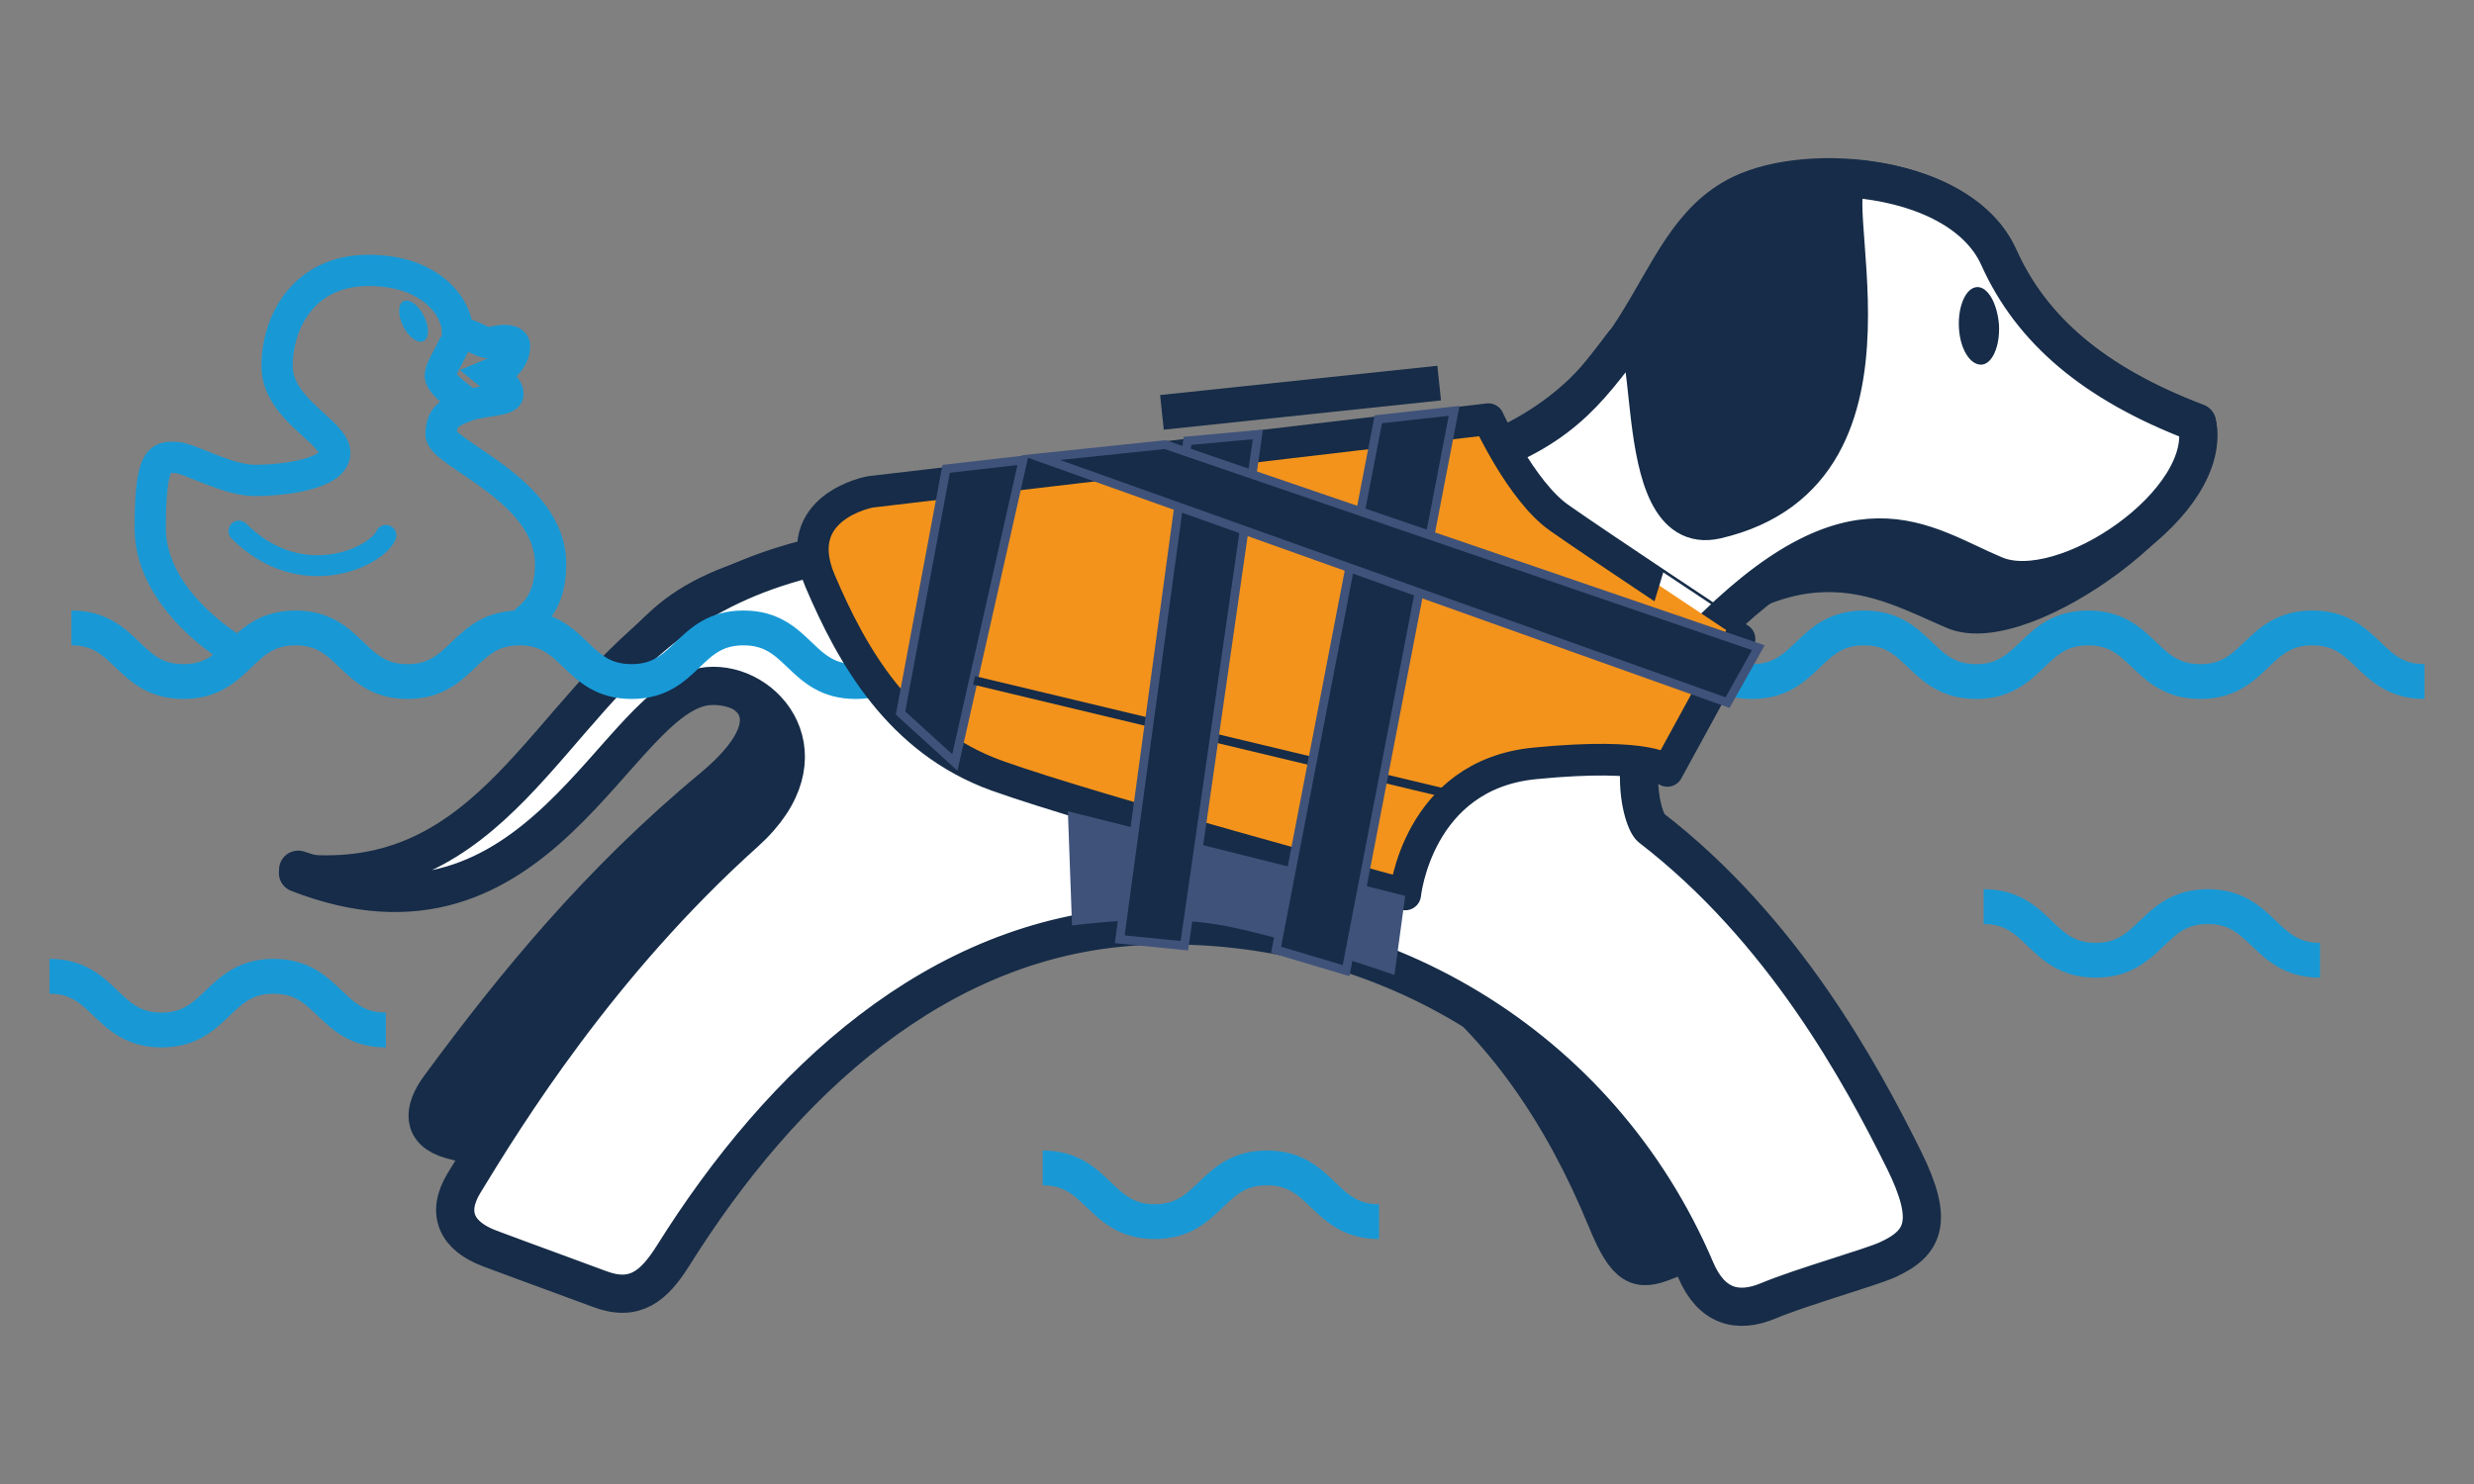 <svg id="Vrstva_1" data-name="Vrstva 1" xmlns="http://www.w3.org/2000/svg" viewBox="0 0 250 150"><rect x="0" y="0" width="250" height="150" fill="#808080" stroke="none"/><defs><style>.cls-1,.cls-10,.cls-3{fill:#162c48;}.cls-1,.cls-12,.cls-2,.cls-9{stroke:#162c48;}.cls-1,.cls-2,.cls-5,.cls-8{stroke-linecap:round;}.cls-1,.cls-2,.cls-9{stroke-linejoin:round;}.cls-1,.cls-2{stroke-width:3.86px;}.cls-2{fill:#fff;}.cls-12,.cls-4,.cls-5,.cls-6,.cls-8{fill:none;}.cls-4,.cls-5,.cls-6,.cls-8{stroke:#1899d6;}.cls-10,.cls-12,.cls-4,.cls-5,.cls-6,.cls-8{stroke-miterlimit:10;}.cls-4{stroke-width:3.52px;}.cls-5,.cls-6{stroke-width:3.16px;}.cls-7{fill:#1899d6;}.cls-8{stroke-width:2.11px;}.cls-9{fill:#f3931b;stroke-width:3.2px;}.cls-10{stroke:#3f527a;}.cls-10,.cls-12{stroke-width:0.88px;}.cls-11{fill:#3f527a;}</style></defs><path class="cls-1" d="M222,42.74c-10.55-4-16.77-9.51-20-16.68-3.73-8.36-19-9.85-26.06-6.44-10.46,5.08-8,21.64-30.61,27.86C108.67,57.64,79,52.27,67.13,63.12c-15.87,14.55-17.19,31.4-37,24.79C54.9,98.15,60.4,70,69.77,69.07c5.86-.58,11,3.26,2.24,10.55-11.47,9.51-20,19.94-27.6,30.27-1.69,2.3-1.84,4.47,1.16,5.31s18,4.61,18,4.61c8.21-20.33,29.56-29.29,51.1-30.53,23.08-1.35,38.81,12.38,47.67,34,2,4.89,3.21,5.31,6,4.16S186,121,186,121s-7.66-23.1-25.61-36.84c-3.46-2.64-3.87-6.54,5.06-15.7,15.47-16,24.73-9.86,32.07-6.75C204.51,64.62,223.78,50.69,222,42.74Z"/><path class="cls-2" d="M222,42.74c-10.55-4-16.77-9.51-20-16.68-2.21-5-8.5-7.5-14.72-8-4.25-.33,7.62,29.53-13.87,34.48C164,54.68,168.24,29.1,163.85,35c-4.25,5.64-7.37,9.43-18.45,12.48-36.73,10.16-58.78,2.43-76.62,14.65-13.7,9.39-18.84,28.09-38.67,26.11,24.46,9.58,32.09-18,41.42-18.89,5.87-.52,12.26,7.14,3.78,14.77C60.51,97.4,51.05,112.74,46.9,119.56c-1.89,3.1-.7,5.4,2.58,6.63,4.32,1.62,9.15,3.36,11.1,4.1,3.58,1.35,5.51-.3,7.46-3.41,11-17.55,26.7-32.09,46.89-33.25,23.92-1.35,46.66,11.8,56.42,34.73,1.59,3.72,4.22,4.43,7.35,3.12,3.35-1.4,10.29-3.36,12-4.13,3.78-1.71,4.75-3.94,1.7-10.11-4.35-8.77-12.24-23.32-25.57-33.58-.93-.73-3.85-9.75,5.07-18.91,15.49-15.9,22.34-9.69,29.67-6.63C208.54,61.07,223.78,50.69,222,42.74Z"/><path class="cls-3" d="M202,32.86c.11,2.16-.7,4-1.82,4s-2.12-1.6-2.23-3.76.7-4,1.81-4.08S201.84,30.69,202,32.86Z"/><path class="cls-4" d="M7.22,63.47c5.66,0,5.66,5.42,11.32,5.42s5.66-5.42,11.32-5.42,5.66,5.42,11.32,5.42,5.66-5.42,11.32-5.42,5.66,5.42,11.32,5.42,5.66-5.42,11.31-5.42,5.67,5.42,11.33,5.42,5.66-5.42,11.32-5.42,5.66,5.42,11.32,5.42,5.66-5.42,11.32-5.42,5.66,5.42,11.33,5.42,5.66-5.42,11.32-5.42,5.66,5.42,11.32,5.42,5.67-5.42,11.33-5.42,5.66,5.42,11.32,5.42,5.66-5.42,11.32-5.42,5.66,5.42,11.33,5.42,5.66-5.42,11.32-5.42,5.66,5.42,11.33,5.42,5.66-5.42,11.33-5.42,5.66,5.42,11.33,5.42"/><path class="cls-4" d="M5,98.68c5.66,0,5.66,5.43,11.32,5.43S22,98.68,27.65,98.68s5.67,5.43,11.34,5.43"/><path class="cls-4" d="M200.45,91.64c5.66,0,5.66,5.42,11.32,5.42s5.67-5.42,11.33-5.42,5.67,5.42,11.34,5.42"/><path class="cls-4" d="M105.37,118.05c5.66,0,5.66,5.43,11.32,5.43s5.66-5.43,11.33-5.43,5.67,5.43,11.33,5.43"/><path class="cls-5" d="M23.58,65.65s-8.4-4.91-8.4-12.25,1.05-7.17,2.48-7.17,5.23,2.33,8.09,2.33,8.08-.63,8.08-2.78S28,41.4,28,37s2.66-9.67,9.23-9.67,9,4,9,6.17c2.47.72,2.57,1.35,3.61,1.08S52,34.32,52,35s-.38,2-2.48,2.86c1.43,1.17,1.81,1.35,1.81,2s-2.85.63-4.19,1.17-2.57.89-2.57,2.86S55.64,49.52,55.64,57c0,3.31-1.27,4.72-2.37,5.63"/><path class="cls-6" d="M46.11,34.05c0,.9-1.62,3.05-1.62,3.94s2.66,2.69,2.66,2.69"/><path class="cls-7" d="M42.86,32c.55,1.12.51,2.24-.08,2.49s-1.52-.44-2.06-1.56-.51-2.23.08-2.49S42.31,30.83,42.86,32Z"/><path class="cls-8" d="M39,54.12c-1,2.23-8.62,5.8-14.86-.44"/><path class="cls-9" d="M150.4,42.37,87.94,49.72s-8.27,1.49-5.07,9,8,16.14,17.89,19.69,41.24,12,41.24,12,1.22-12.09,13.09-13.25,13.4.76,13.4.76l7.29-13.34S161.32,55,157.53,52.32,150.4,42.37,150.4,42.37Z"/><polygon class="cls-10" points="91 72.07 96.49 77.07 103.38 46.5 95.61 47.39 91 72.07"/><rect class="cls-3" x="117.34" y="38.45" width="28.17" height="3.52" transform="translate(-3.5 14.02) rotate(-6.03)"/><path class="cls-11" d="M107.91,82l.42,11.55s8.66-1.24,15.26,0,17.32,5,17.32,5l1.09-8Z"/><line class="cls-12" x1="98.43" y1="68.77" x2="146.69" y2="80.32"/><polygon class="cls-10" points="113.15 94.94 119.68 95.59 127.11 43.91 120 44.56 113.15 94.94"/><polygon class="cls-10" points="128.95 96 136.02 98.11 146.94 41.53 139.28 42.38 128.95 96"/><polygon class="cls-10" points="174.57 71.02 105.16 46.26 117.73 44.94 177.68 65.47 174.57 71.02"/></svg>